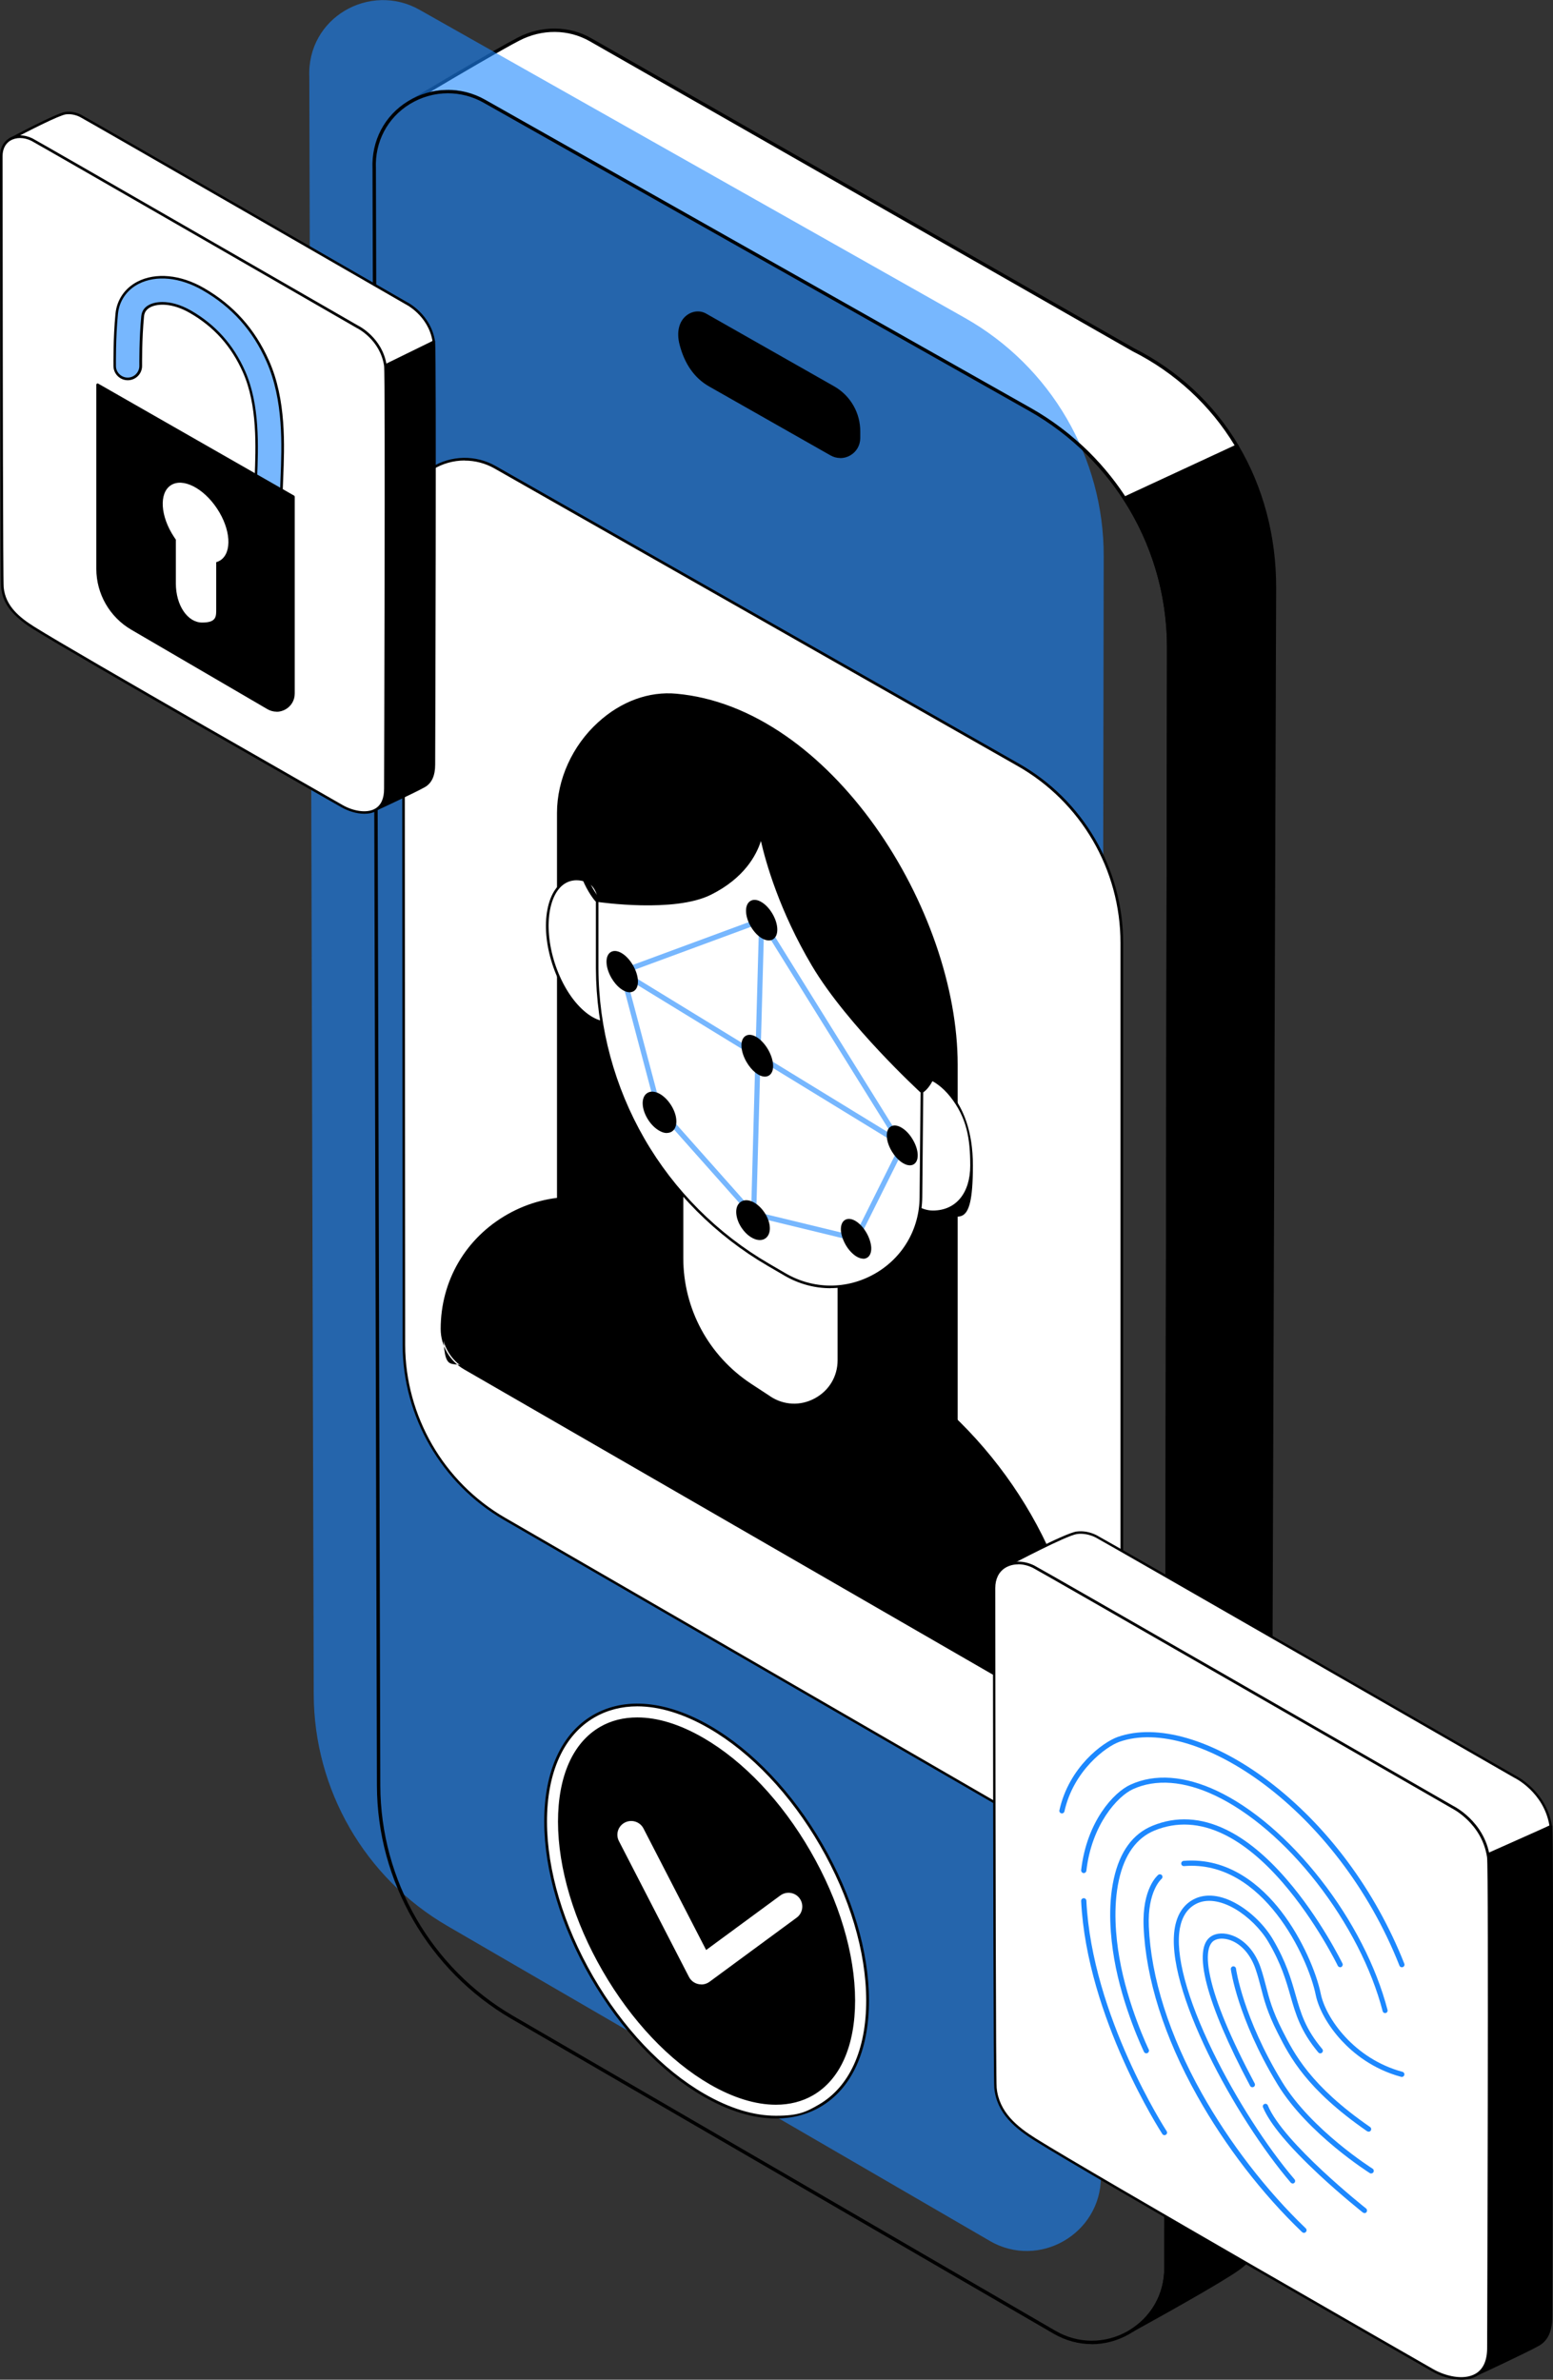 <?xml version="1.0" encoding="UTF-8"?>
<svg xmlns="http://www.w3.org/2000/svg" version="1.1" viewBox="0 0 1693 2594.7">
  <rect x="0" y="0" width="1693" height="2594.7" fill="#333333" stroke="none"/>
  <defs>
    <style>
      .cls-1, .cls-2, .cls-3, .cls-4 {
        stroke-width: 0px;
      }

      .cls-1, .cls-3 {
        fill: #1d88fe;
        mix-blend-mode: multiply;
      }

      .cls-2 {
        fill: #000;
      }

      .cls-3 {
        opacity: .6;
      }

      .cls-5 {
        isolation: isolate;
      }

      .cls-4 {
        fill: #fff;
      }
    </style>
  </defs>
  <g class="cls-5">
    <g id="Layer_1" data-name="Layer 1">
      <g>
        <g>
          <path class="cls-2" d="M1348.6,486.5c27.1,45.7,41,99,40.9,154.1l-6,1767.5c0,28.1-13.8,51.4-33.8,65.7-19.2,13.7-86.6,51.2-114.5,66.6-.2.1-.4.3-.6.4,21.5-14.1,36.5-38.2,36.5-67.5l3-1767.1c.1-57.8-16.6-114.4-48.1-162.8l122.7-56.9h0Z"/>
          <path class="cls-2" d="M1234.5,2542.6c-1,0-1.8-.8-1.8-1.8,0-.6.3-1.2.8-1.5l.3-.2.3-.2c22.3-14.9,35.1-38.7,35.1-65.6l3-1767.1c0-57.6-16.4-113.5-47.8-161.8-.6-.9-.3-2,.5-2.5,0,0,.1,0,.2-.1l122.7-56.9c.9-.4,1.9,0,2.3.7,27,45.5,41.2,99.1,41.1,155l-6,1767.5c0,27-12.6,51.5-34.5,67.1-19.1,13.7-86.5,51.2-114.7,66.7l-.2.2c-.1,0-.2.2-.4.2-.3.2-.6.3-1,.3h0ZM1228.6,544.1c31,48.5,47.4,104.5,47.3,162l-3,1767.1c0,21.6-7.9,41.3-22.2,56.4,32.3-18,82-46.1,97.9-57.4,20.9-14.9,33-38.3,33-64.2l6-1767.5c0-54.7-13.7-107.1-39.8-151.7l-119.3,55.3h0Z"/>
          <path class="cls-4" d="M1225.9,543.3c-26.1-40.1-61.4-73.4-103.1-96.9L528,110.3c-26.4-14.9-56.6-13.1-80,.3,12.3-7.3,92.7-55.3,117.5-68.1,23.7-12.2,52.9-13.6,78.1.7l591.7,338c49.6,24.9,87.5,61.6,113.4,105.2l-122.7,56.9h0Z"/>
          <path class="cls-2" d="M1225.9,545.2c-.6,0-1.2-.3-1.5-.8-25.8-39.7-61.2-73-102.5-96.3L527.1,111.9c-24.5-13.8-53.7-13.7-78.2.3-.9.5-2,.2-2.5-.7-.5-.9-.2-1.9.6-2.5,9.4-5.6,92.2-55,117.6-68.1,25.8-13.3,55.6-13,79.8.7l591.7,338c47.7,24,87.2,60.6,114,105.9.5.9.2,2-.6,2.5,0,0-.1,0-.2,0l-122.7,56.9c-.2.1-.5.2-.8.2h0ZM488.2,97.9c14,0,27.9,3.6,40.6,10.8l594.8,336.1c41.3,23.3,76.8,56.6,102.9,96.2l119.4-55.4c-26.5-43.8-65-79.4-111.6-102.8L642.6,44.8c-23.2-13.1-51.7-13.3-76.3-.6-18.7,9.6-68.8,39.1-97.4,56.1,6.3-1.6,12.9-2.3,19.4-2.3h0Z"/>
          <path class="cls-3" d="M1078.9,2443.3l-591.1-343.3c-90-52.3-145.5-148.5-145.8-252.6l-4.8-1763.2c-2.9-65.2,66.3-103.9,120-73.6l594.8,336.1c93.6,52.9,151.4,152.2,151.2,259.7l-3,1767.1c-.1,62.3-67.6,101.1-121.4,69.8h0Z"/>
          <path class="cls-2" d="M1190.2,2555.9c-14.3,0-28.5-3.8-41.5-11.3l-591.1-343.3c-90.2-52.4-146.4-149.8-146.7-254.2l-4.8-1763.2c-1.3-30.4,13.1-57.9,38.6-73.5,25.7-15.8,57.9-16.4,84.1-1.6l594.8,336.1c94,53.1,152.3,153.3,152.1,261.3l-3,1767.1c0,29.9-15.6,56.7-41.5,71.6-12.9,7.4-27,11.1-41.2,11.1h0ZM488.3,101.7c-14.7,0-29.1,4.1-41.6,11.8-24.4,15-38.2,41.3-36.9,70.3l4.8,1763.3c.3,103.1,55.8,199.3,144.9,251l591.1,343.3c24.7,14.3,54.2,14.4,79,.2,24.8-14.2,39.6-39.8,39.6-68.4l3-1767.1c.2-106.7-57.4-205.6-150.3-258.1L527.1,111.9c-11.8-6.7-25.2-10.2-38.8-10.2Z"/>
          <path class="cls-2" d="M906.2,494.9l-132.2-75.1c-16.9-9.6-26.6-26-31.5-44.7-7-27,13.4-39,26.5-31.6l139.4,79.2c17.2,9.8,27.8,28.1,27.6,47.9v7.2c-.2,15.2-16.6,24.6-29.8,17.1Z"/>
          <path class="cls-2" d="M916,499.4c-3.7,0-7.4-1-10.7-2.9l-132.2-75.1c-15.9-9-26.8-24.4-32.3-45.8-3.5-13.5-.6-25.4,7.8-31.8,6.4-4.9,14.7-5.6,21.3-1.8l139.4,79.2c17.8,10.1,28.7,29.1,28.5,49.5v7.2c-.1,7.8-4.2,14.8-11,18.7-3.3,1.9-7,2.9-10.9,2.9ZM907.1,493.3c5.6,3.2,12.3,3.2,18,0s9-9,9.1-15.5v-7.2c.2-19.1-10-36.8-26.6-46.3l-139.4-79.2c-5.3-3-12.1-2.4-17.3,1.6-3.4,2.6-11,10.7-6.5,28,5.3,20.4,15.6,35.1,30.6,43.6l132.2,75.1h0Z"/>
        </g>
        <g>
          <path class="cls-4" d="M1109.4,833.6l-569.9-324.2c-21.3-12-47.5-11.5-68.3,1.3-20.7,12.7-32.5,35-31.5,59.6l.6,896.2c.2,77.8,42.2,150.4,109.5,189.4l572.2,331.1c10.6,6.1,22.1,9.2,33.7,9.2s23-3,33.5-9c21.1-12.1,33.7-33.8,33.7-58.1v-900.8c.1-80.5-43.3-155.1-113.4-194.6h0Z"/>
          <path class="cls-2" d="M1155.7,1997.6c-12,0-23.9-3.2-34.4-9.4l-572.2-331.1c-67.7-39.3-110-112.4-110.2-190.7l-.6-896.2c-1-25.1,11-47.9,32.2-60.8,21.3-13.1,48.1-13.6,69.8-1.3l569.9,324.2c70.6,39.8,114.3,114.9,114.2,195.9v900.8c0,24.8-12.9,47-34.4,59.4-10.5,6-22.3,9.2-34.2,9.2h0ZM506.5,502.1c-12.2,0-24.2,3.4-34.6,9.8-20.3,12.4-31.8,34.3-30.8,58.4l.6,896.3c.2,77.3,41.9,149.4,108.8,188.2l572.2,331.1c10.1,5.9,21.6,9,33,9s22.7-3.1,32.8-8.9c20.6-11.9,33-33.1,33-56.9v-900.8c.1-80-43.1-154.1-112.7-193.4h0s-569.9-324.2-569.9-324.2c-9.9-5.6-21-8.5-32.3-8.5Z"/>
        </g>
        <g>
          <path class="cls-2" d="M608.6,1307.7v-421.3c0-71.1,62.6-134.7,128.7-128.7,167.9,15.3,305.3,234.5,305.3,403v388.4l-434-241.5Z"/>
          <path class="cls-2" d="M1042.6,1550.6c-.2,0-.5,0-.7-.2l-434-241.5c-.4-.2-.7-.7-.7-1.2v-421.3c0-36.3,16.7-73.3,44.8-98.8,25.1-22.9,55.5-34,85.5-31.2,40.5,3.7,80.6,19.2,119.2,46,35.2,24.4,68.9,58.6,97.4,98.7,56.3,79.2,89.9,176.3,89.9,259.7v388.4c0,.8-.6,1.4-1.4,1.4h0ZM610,1306.9l431.2,239.9v-386c0-82.9-33.4-179.4-89.4-258.1-28.3-39.9-61.8-73.7-96.7-98-38.2-26.5-77.9-41.8-117.8-45.5-29.3-2.7-58.9,8.2-83.4,30.5-27.4,25-43.8,61.2-43.8,96.7v420.5h0Z"/>
          <path class="cls-2" d="M506.6,1491.9c-15.3-8.8-24.8-25.2-24.8-42.9,0-110.5,120.6-178.8,215.4-122.1l257.1,153.7c117.9,70.5,202.1,191.4,222.7,324.6.8,5,1.2,10.9,1.5,17.2,1,25.5-26.6,42-48.7,29.3l-623.3-359.9Z"/>
          <path class="cls-2" d="M1146.2,1857.6c-5.8,0-11.6-1.5-17-4.6l-623.3-359.9c-15.7-9.1-25.5-26-25.5-44.1,0-52.4,27.2-99.1,72.9-125,45.6-25.8,99.7-25.2,144.7,1.7l257.1,153.7c119.3,71.4,202.8,193.1,223.4,325.6.7,4.7,1.2,10.5,1.5,17.3.5,12.5-5.6,23.8-16.3,30.2-5.5,3.3-11.5,5-17.5,5ZM507.4,1490.6l623.3,359.9c10,5.7,21.8,5.6,31.6-.3,9.8-5.9,15.4-16.3,15-27.7-.3-6.7-.8-12.5-1.5-17-20.4-131.7-103.4-252.7-222-323.6l-257.1-153.7c-44.1-26.4-97.2-27-141.9-1.7-44.7,25.3-71.4,71.1-71.4,122.5s9.2,33.1,24,41.6Z"/>
          <path class="cls-4" d="M839,1523.8l-21.2-13.9c-46.4-30.6-74.4-82.4-74.4-138v-108.2h171.1v219.5c0,38.8-43.1,62-75.5,40.6Z"/>
          <path class="cls-2" d="M865.7,1533.4c-9.5,0-19-2.8-27.5-8.4l-21.2-13.9c-47-30.9-75-83-75-139.2v-108.2c0-.8.6-1.4,1.4-1.4h171.1c.8,0,1.4.6,1.4,1.4v219.5c0,18.7-9.9,35.2-26.3,44.1-7.6,4.1-15.7,6.1-23.8,6.1h0ZM839.8,1522.6c14.8,9.7,32.9,10.5,48.4,2.1,15.6-8.4,24.9-23.9,24.9-41.6v-218.1h-168.2v106.8c0,55.3,27.6,106.4,73.8,136.9l21.2,13.9Z"/>
          <path class="cls-4" d="M1059.1,1270.8c0,29.5-16,50.5-42.1,50.5s-47.3-32.1-47.3-71.7,35.4-60.9,35.4-60.9l9.8-12.3s44.3,17.5,44.3,94.4Z"/>
          <path class="cls-2" d="M1017,1322.6c-26.9,0-48.7-32.8-48.7-73.1s32.8-60,35.9-61.9l9.6-12.1c.4-.5,1-.7,1.6-.4.5.2,45.2,18.8,45.2,95.7s-17.5,51.9-43.6,51.9h0ZM1015.3,1178.1l-9.1,11.5c-.1.1-.2.2-.4.3-.3.2-34.7,21.4-34.7,59.7s20.6,70.3,45.9,70.3,40.7-19.3,40.7-49-3.8-52.2-21.7-75c-8.9-11.3-17.9-16.3-20.7-17.7Z"/>
          <path class="cls-4" d="M653.7,998.3s39.9,108.4,16.6,115.8-53.3-21-67-63.7-5.9-83.3,17.4-90.8c5.8-1.8,11.9-1.5,18.2.7,19,6.8,14.8,37.9,14.8,37.9Z"/>
          <path class="cls-2" d="M662.6,1116.7c-9.7,0-20.2-5-30.3-14.6-12.8-12.2-23.6-30.4-30.3-51.2-6.7-20.9-8.6-41.9-5.2-59.3,3.4-17.7,11.7-29.5,23.5-33.3,5.9-1.9,12.3-1.7,19.1.7,18.9,6.7,16.2,35.4,15.8,39.1,2.5,6.8,32.4,89.6,21.5,111.9-1.4,2.8-3.4,4.7-5.9,5.5-2.6.8-5.4,1.3-8.2,1.3h0ZM628.5,959.8c-2.5,0-4.9.4-7.3,1.1-10.8,3.4-18.4,14.5-21.6,31.1-3.2,16.9-1.4,37.5,5.1,57.9,6.6,20.4,17,38.2,29.5,50.1,12.3,11.7,24.9,16.2,35.7,12.7,1.8-.6,3.2-1.9,4.2-4,10.6-21.7-21.4-109.1-21.7-110,0-.2-.1-.4,0-.7,0-.3,3.8-30.1-13.9-36.4-3.4-1.2-6.8-1.8-10-1.8h0Z"/>
          <path class="cls-4" d="M1005,1188.7l-1.1,116.7c-.5,75.6-82.7,122.4-148.1,84.3l-18.2-10.6c-115.1-67.1-186.1-190.1-186.6-323.2v-75.3s79.5,7.5,104.1-1c61.5-21.2,74.4-76.8,74.4-76.8,0,0,16.7,81.3,57.9,148.6,23.6,38.5,117.6,137.3,117.6,137.3h0Z"/>
          <path class="cls-2" d="M905.4,1404.6c-17.3,0-34.6-4.6-50.3-13.8l-18.2-10.6c-56.7-33-104-80.5-136.8-137.3-32.8-56.8-50.2-121.5-50.5-187.1v-75.3c0-.8.6-1.4,1.4-1.4,0,0,0,0,.1,0,.8,0,79.5,7.4,103.5-.9,60-20.7,73.4-75.3,73.5-75.8.1-.6.7-1.1,1.4-1.1h0c.7,0,1.2.5,1.4,1.1.2.8,17.1,81.8,57.8,148.2,23.2,38,116.4,136.1,117.4,137,.3.3.4.6.4,1l-1.1,116.7c-.3,36-19.1,68.2-50.5,86-15.5,8.8-32.5,13.2-49.5,13.2ZM652.4,982.1v73.7c.2,65.1,17.6,129.3,50.1,185.7,32.5,56.4,79.5,103.5,135.8,136.3l18.2,10.6c30.3,17.6,66.5,17.8,97,.5,30.4-17.3,48.8-48.6,49-83.6l1.1-116.1c-6.7-7-94.7-100.2-117.3-137.1-34.9-57.1-52.5-124.8-56.9-143.9-5,14.5-23.3,55.3-73.7,72.7-23,7.9-91.6,2.2-103.2,1.2h0Z"/>
          <path class="cls-2" d="M1005,1191.5c-.7,0-1.4-.3-1.9-.7-.2-.2-20.3-18.7-44.8-44.9-22.6-24.1-53.7-59.9-73.3-93.1-35.1-59.3-50-111.8-55.5-135.8-4.9,15.5-18.2,40.5-54.5,58.6-39.8,19.9-121,8.2-124.5,7.7-.7,0-1.3-.4-1.7-.9-1.2-1.4-29.9-34.7-19.6-86.2.3-1.5,1.8-2.5,3.4-2.2,1.5.3,2.5,1.8,2.2,3.3-8.9,44.6,13.5,75.4,17.6,80.6,9.8,1.3,84.2,10.6,120-7.3,27.1-13.6,40.4-31.3,46.8-43.8,6.9-13.5,7.4-24,7.4-24.1,0-1.5,1.2-2.6,2.7-2.7,1.5,0,2.7,1,2.9,2.4,0,.7,10.4,67.8,57.6,147.6,19.4,32.7,50.1,68.1,72.5,92,20.2,21.6,37.4,37.9,42.8,43,1.7-1.5,4.5-4.7,7.3-10.3,4.1-8.3,9-23.7,9-50.3s1.3-2.8,2.8-2.8,2.8,1.3,2.8,2.8c0,54.5-19.9,66.3-20.8,66.8-.4.2-.9.4-1.4.4h0Z"/>
          <g>
            <path class="cls-3" d="M821.5,1326h0c-1.6,0-2.8-1.3-2.7-2.9l8.4-306.5c0-1.6,1.3-2.8,2.9-2.7,1.6,0,2.8,1.3,2.7,2.9l-8.4,306.5c0,1.5-1.3,2.7-2.8,2.7Z"/>
            <path class="cls-3" d="M991.5,1255.1c-.5,0-1-.1-1.5-.4l-310.6-190.2c-1.3-.8-1.8-2.5-1-3.9.8-1.3,2.5-1.8,3.9-1,0,0,0,0,0,0l310.6,190.2c1.3.8,1.8,2.6.9,3.9-.5.8-1.4,1.4-2.4,1.4h0ZM933.3,1353.5c-.2,0-.4,0-.7,0l-113.3-27.5c-.6-.1-1.1-.4-1.4-.9l-98-110.3c-1-1.2-.9-3,.3-4,1.2-1,2.9-.9,3.9.2l97.4,109.7,112.5,27.3c1.5.4,2.4,1.9,2.1,3.4-.3,1.3-1.4,2.2-2.7,2.2Z"/>
            <path class="cls-3" d="M933.3,1353.5c-1.6,0-2.8-1.3-2.8-2.8,0-.4.1-.9.3-1.3l49.6-99.4-151.3-243.3-147.4,54.4,40,151c.4,1.5-.5,3.1-2,3.5s-3.1-.5-3.5-2l-40.6-153.5c-.4-1.4.4-2.9,1.8-3.4l151.9-56.1c1.3-.5,2.7,0,3.4,1.2l153.3,246.6c.5.8.6,1.9.1,2.8l-50.3,100.8c-.5,1-1.5,1.6-2.5,1.6h0Z"/>
          </g>
          <ellipse class="cls-2" cx="678.3" cy="1059.4" rx="12.2" ry="23.3" transform="translate(-439.1 481.7) rotate(-30)"/>
          <path class="cls-2" d="M686.4,1081.9c-6.3,0-14.3-6-19.9-15.7-3.2-5.6-5.1-11.5-5.3-16.7-.2-5.5,1.5-9.6,4.8-11.5,6.6-3.8,17.2,2.6,24.1,14.6,6.9,12,7.2,24.4.6,28.2-1.3.7-2.7,1.1-4.3,1.1ZM670.3,1039.8c-1,0-2,.2-2.9.7-2.3,1.4-3.5,4.5-3.3,8.9.2,4.7,2,10.2,5,15.4,5.9,10.3,15.2,16.5,20.3,13.6,5.1-2.9,4.3-14.1-1.6-24.3-4.9-8.5-12.2-14.3-17.4-14.3h0Z"/>
          <ellipse class="cls-2" cx="719" cy="1212.9" rx="13.4" ry="23.5" transform="translate(-539.3 576.6) rotate(-32.5)"/>
          <path class="cls-2" d="M727,1235.4c-2.4,0-5-.7-7.7-2.2-4.7-2.5-9.3-6.9-12.8-12.4-7.5-11.8-7.9-24.5-.9-29,7-4.5,18.4,1.3,25.9,13.1,3.5,5.5,5.6,11.5,5.8,16.8.3,5.6-1.5,9.9-4.9,12.1-1.6,1-3.4,1.5-5.4,1.5h0ZM710.9,1193.2c-1.4,0-2.7.3-3.8,1-5.5,3.5-4.7,15,1.8,25.1,3.2,5.1,7.4,9.1,11.7,11.4,4,2.1,7.7,2.4,10.3.8s3.9-5.1,3.6-9.6c-.2-4.9-2.2-10.3-5.4-15.4-5.1-8.1-12.6-13.2-18.1-13.2h0Z"/>
          <ellipse class="cls-2" cx="820.8" cy="1330.4" rx="13.6" ry="22.6" transform="translate(-600 678.4) rotate(-33.7)"/>
          <path class="cls-2" d="M828.3,1352.1c-6.5,0-14.3-5-19.9-13.4-3.5-5.2-5.5-11-5.8-16.2-.3-5.5,1.5-9.8,5-12.1,7-4.7,18.3.5,25.8,11.7,7.5,11.2,7.8,23.7.8,28.3-1.7,1.2-3.8,1.7-5.9,1.7h0ZM813.3,1311.5c-1.6,0-3,.4-4.3,1.2-2.6,1.7-3.9,5.1-3.7,9.6.2,4.7,2.1,10,5.3,14.8,6.4,9.6,16.4,14.6,21.9,10.9s4.7-14.8-1.6-24.4c-5-7.4-12.1-12.1-17.6-12.1h0Z"/>
          <ellipse class="cls-2" cx="825.6" cy="1151.1" rx="12.1" ry="23.6" transform="translate(-465.3 567.7) rotate(-30)"/>
          <path class="cls-2" d="M833.9,1173.9c-6.4,0-14.4-6.2-20.1-16-3.3-5.7-5.2-11.7-5.5-16.9-.3-5.6,1.4-9.7,4.7-11.6,6.6-3.8,17.2,2.8,24.3,14.9,7,12.2,7.4,24.7.8,28.5-1.3.7-2.7,1.1-4.2,1.1ZM817.2,1131.2c-1,0-2,.2-2.8.7-2.3,1.3-3.5,4.5-3.3,9,.2,4.8,2.1,10.3,5.1,15.6,6,10.4,15.4,16.8,20.4,13.9,5-2.9,4.2-14.2-1.8-24.6-5-8.7-12.4-14.6-17.6-14.6h0Z"/>
          <ellipse class="cls-2" cx="830.3" cy="1003.3" rx="12.3" ry="22.8" transform="translate(-390.7 550.3) rotate(-30)"/>
          <path class="cls-2" d="M838,1025.4c-2.4,0-5.1-.9-7.9-2.6-4.4-2.7-8.5-7.2-11.7-12.7-3.2-5.5-5-11.3-5.1-16.4-.2-5.4,1.6-9.5,4.9-11.4,3.3-1.9,7.7-1.4,12.3,1.5,4.4,2.7,8.5,7.2,11.7,12.7,6.8,11.8,6.9,24,.3,27.8-1.3.8-2.8,1.1-4.4,1.1h0ZM822.5,984c-1.1,0-2.1.2-3,.8-2.4,1.4-3.6,4.5-3.5,8.9.1,4.7,1.8,10,4.8,15.1,2.9,5.1,6.7,9.2,10.7,11.7,3.7,2.3,7,2.8,9.4,1.4,5.1-2.9,4.5-13.9-1.3-24-2.9-5.1-6.7-9.2-10.7-11.7-2.3-1.4-4.5-2.2-6.4-2.2h0Z"/>
          <ellipse class="cls-2" cx="983.6" cy="1248.9" rx="11.7" ry="22.7" transform="translate(-505.6 692.5) rotate(-31.3)"/>
          <path class="cls-2" d="M991.9,1270.6c-6.1,0-13.9-5.7-19.5-14.9-3.3-5.4-5.3-11.1-5.6-16.1-.4-5.4,1.1-9.4,4.3-11.3,3.1-1.9,7.4-1.4,12,1.4,4.3,2.6,8.5,7,11.7,12.4,7,11.5,7.6,23.6,1.3,27.4-1.3.8-2.7,1.1-4.2,1.1ZM975.3,1230c-1,0-2,.2-2.8.7-2.2,1.3-3.2,4.5-2.9,8.7.3,4.6,2.2,9.9,5.2,14.8,6,9.9,15.1,15.7,19.8,12.9,4.8-2.9,3.7-13.6-2.3-23.5-3-5-6.9-9.1-10.8-11.5-2.3-1.4-4.4-2.1-6.3-2.1h0Z"/>
          <ellipse class="cls-2" cx="933.3" cy="1350.7" rx="11.7" ry="22.5" transform="translate(-550.7 648.4) rotate(-30)"/>
          <path class="cls-2" d="M941.1,1372.4c-2.4,0-5-.9-7.8-2.6-4.2-2.7-8.3-7.1-11.4-12.5-3.1-5.4-4.9-11.1-5.2-16.1-.2-5.3,1.4-9.3,4.6-11.1,6.4-3.7,16.6,2.5,23.3,14.1,3.1,5.4,4.9,11.1,5.2,16.1.2,5.3-1.4,9.3-4.6,11.1-1.2.7-2.6,1.1-4.1,1.1h0ZM925.5,1331.8c-1,0-1.9.2-2.7.7-2.2,1.3-3.4,4.3-3.2,8.6.2,4.6,1.9,9.8,4.8,14.8,2.9,5,6.6,9.1,10.5,11.5,3.6,2.3,6.8,2.8,9,1.5,2.2-1.3,3.4-4.3,3.2-8.6-.2-4.6-1.9-9.8-4.8-14.8-4.8-8.2-11.7-13.8-16.7-13.8h0Z"/>
        </g>
        <g>
          <ellipse class="cls-2" cx="770.3" cy="2083.7" rx="136.8" ry="237.9" transform="translate(-939.7 665.6) rotate(-30)"/>
          <path class="cls-2" d="M846.2,2302.3c-63.5,0-142.8-58-195.7-149.4-66.1-114.3-66.1-238.3,0-276.4,66.1-38.1,173.6,23.9,239.6,138.2,31.9,55.3,49.6,114.4,49.7,166.4.1,52.4-17.5,91.4-49.7,110-13.2,7.6-28.1,11.2-43.9,11.2h0ZM694.6,1868.1c-15.4,0-29.8,3.5-42.6,10.9-64.6,37.3-64.1,159.4,1.1,272.3,65.2,112.9,170.9,174.4,235.5,137.1,31.2-18,48.3-56.1,48.2-107.4-.1-51.6-17.6-110.1-49.3-164.9-52.3-90.5-130.6-148-192.9-148Z"/>
          <path class="cls-4" d="M764.5,2163.7c-5.6,0-10.8-3.1-13.4-8.1l-76.4-148.2c-3.8-7.4-.9-16.4,6.5-20.2,7.4-3.8,16.5-.9,20.3,6.5l68.3,132.5,80.9-59.5c6.7-4.9,16.1-3.5,21,3.2,4.9,6.7,3.5,16.1-3.2,21l-95.1,70c-2.6,1.9-5.7,2.9-8.9,2.9h0Z"/>
          <path class="cls-4" d="M845.9,2308.4c-24.4,0-51.2-8.1-79-24.2-46-26.6-89.2-72.2-121.6-128.4-32.4-56.1-50.4-116.3-50.5-169.4-.1-54.6,18.6-95.5,52.7-115.2,34.1-19.7,78.9-15.4,126.2,12,46,26.6,89.2,72.2,121.6,128.4s50.4,116.3,50.5,169.4c.1,54.6-18.6,95.5-52.7,115.2-14.1,8.1-30,12.2-47.2,12.2h0ZM694.7,1874.1c-14.6,0-28,3.4-39.8,10.1-29.2,16.9-45.3,53.1-45.2,102.2,0,50.5,17.3,108,48.5,162,31.2,53.9,72.4,97.6,116.1,122.9,42.4,24.6,81.9,28.9,111.1,12,29.2-16.9,45.3-53.1,45.2-102.2,0-50.5-17.3-108-48.5-162s-72.4-97.6-116.1-122.9c-25.4-14.7-49.7-22.1-71.4-22.1h0Z"/>
          <path class="cls-2" d="M845.9,2309.9c-25,0-51.8-8.2-79.7-24.4-46.2-26.8-89.6-72.6-122.2-128.9-32.6-56.4-50.6-116.8-50.7-170.2-.1-55.2,18.9-96.6,53.4-116.5,34.6-19.9,79.9-15.7,127.7,12,46.2,26.8,89.6,72.6,122.2,128.9,32.6,56.4,50.6,116.8,50.7,170.2.1,55.2-18.9,96.6-53.4,116.5-14.2,8.2-30.4,12.4-48,12.4ZM694.7,1860.5c-16.9,0-32.6,4-46.5,12-33.6,19.4-52,59.8-51.9,113.9.1,52.9,18,112.8,50.3,168.7,32.3,55.9,75.3,101.3,121.1,127.8,27.5,15.9,53.8,24,78.2,24s32.7-4,46.5-12c33.6-19.4,52-59.8,51.9-113.9-.1-52.9-18-112.8-50.3-168.7-32.3-55.9-75.3-101.3-121.1-127.8-27.5-15.9-54.1-24-78.2-24ZM845.8,2294.9c-22,0-46.5-7.5-72.1-22.3-44-25.5-85.4-69.3-116.7-123.5-31.3-54.1-48.6-111.9-48.7-162.7,0-49.6,16.2-86.3,45.9-103.5,11.9-6.9,25.5-10.3,40.5-10.3,22.3,0,46.5,7.5,72.1,22.3,44,25.5,85.4,69.3,116.7,123.5s48.6,111.9,48.7,162.7c0,49.6-16.2,86.3-45.9,103.5-12,6.9-25.6,10.3-40.5,10.3h0ZM694.7,1875.6c-14.4,0-27.6,3.3-39,9.9-28.7,16.6-44.5,52.4-44.4,100.9,0,50.3,17.2,107.5,48.3,161.2,31,53.7,72.1,97.1,115.6,122.4,42,24.3,80.9,28.6,109.6,12,28.7-16.6,44.5-52.4,44.4-100.9,0-50.3-17.2-107.5-48.3-161.2-31-53.7-72.1-97.1-115.6-122.4-25.1-14.6-48.9-21.9-70.6-21.9h0Z"/>
        </g>
        <g>
          <path class="cls-4" d="M473,372.7c-4.6-29.9-30.5-42.3-30.5-42.3,0,0-349.2-201.4-354.8-204.1-5.5-2.6-11.1-3.6-16.1-2.9-9.8,1.3-60.5,28.4-60.5,28.4l25.8,477.2,436-256.3Z"/>
          <path class="cls-2" d="M37,630.4c-.8,0-1.4-.6-1.4-1.3L9.7,151.9c0-.5.3-1.1.7-1.3,2.1-1.1,51-27.3,60.9-28.6,5.5-.7,11.3.3,16.9,3,5.5,2.7,340.6,195.9,354.9,204.1.2,0,26.6,13,31.2,43.3,0,.6-.2,1.1-.7,1.4L37.7,630.2c-.2.1-.5.2-.7.2ZM12.6,152.6l25.7,473.9,433.2-254.6c-4.8-28.2-29.4-40.2-29.6-40.3-3.6-2.1-349.3-201.4-354.8-204.1-5.1-2.5-10.4-3.4-15.3-2.8-7.4,1-41.5,18.4-59.2,27.8Z"/>
          <path class="cls-2" d="M343.6,586.7l67.7,295.3s40.7-18.9,51.3-24.9c6.3-3.6,10.7-10.8,10.6-23.3,0,0,1.5-450.6-.1-461.1l-52.9,25.9-76.5,188.1Z"/>
          <path class="cls-2" d="M411.3,883.4c-.7,0-1.2-.5-1.4-1.1l-67.7-295.3c0-.3,0-.6,0-.9l76.5-188.1c.1-.3.4-.6.7-.7l52.9-25.9c.7-.3,1.5,0,1.9.6,0,.1.1.3.1.4,1.6,10.4.2,442.9.1,461.3,0,12-3.7,20.3-11.3,24.6-10.5,5.9-49.7,24.2-51.4,24.9-.2,0-.4.1-.6.1ZM345.1,586.8l67.2,293.1c7.6-3.6,40.4-18.9,49.6-24.1,6.6-3.8,9.9-11.2,9.9-22.1,0-4.4,1.4-425,0-458.9l-50.5,24.8-76.1,187.2Z"/>
          <path class="cls-4" d="M420.2,398.6c-4.6-29.9-30.5-42.3-30.5-42.3,0,0-349.2-201.4-354.8-204.1-16-7.8-33.5-.7-33.4,18.1.2,51.2.2,460.3,1.2,470.2,2.1,21.7,18.6,34.4,34.1,44.1,47.6,29.9,336.2,194.4,336.2,194.4,16.3,9.5,47.6,14.2,47.3-19.3,0,0,1.5-450.6-.1-461.1h0Z"/>
          <path class="cls-2" d="M397.2,887.3c-8.7,0-18-3.1-25-7.1-2.9-1.6-289.1-164.8-336.2-194.4-28.5-17.9-33.5-32.9-34.7-45.2-.7-7.5-1-239.2-1.1-377.6C0,218.3,0,183,0,170.3c0-8.5,3.4-15.3,9.6-19.3,7.1-4.5,16.7-4.5,25.8-.1,5.5,2.7,340.6,195.9,354.9,204.1.2,0,26.6,13,31.2,43.3,1.6,10.4.2,442.9.1,461.3,0,11.9-3.7,20.1-11.1,24.5-3.9,2.3-8.5,3.2-13.3,3.2ZM21.9,150.5c-3.9,0-7.6,1-10.8,2.9-5.4,3.4-8.3,9.4-8.3,16.8,0,12.7,0,48,.1,92.7.1,138.4.4,370,1.1,377.4,2,20.7,17.3,32.9,33.4,43.1,47,29.5,333.3,192.7,336.1,194.4,10.2,5.9,25.6,9.7,35.5,3.9,6.5-3.8,9.8-11.2,9.7-22,0-4.5,1.5-450.7,0-460.9-4.4-28.8-29.5-41.1-29.8-41.2-3.6-2.1-349.3-201.4-354.8-204.1-4.1-2-8.3-3-12.3-3h0Z"/>
          <path class="cls-3" d="M291.8,393.7c-15.3-34.3-38.2-60-70.2-78.4-25-14.4-51.6-17-71.2-6.9-13.3,6.8-21.7,19.1-23.1,33.8-2.6,26.4-2.2,55.8-2.2,57,.1,7.8,6.5,14,14.3,14,7.8-.1,14.1-6.5,14-14.3,0-.3-.4-29,2.1-53.9.5-5.2,3.1-8.9,7.9-11.4,8.1-4.2,24.5-5,44.2,6.3,26.6,15.3,45.7,36.7,58.4,65.4,16.1,36.3,14.3,82.2,13,115.8-.2,4.9-.4,9.5-.5,13.7-.2,7.8,5.9,14.3,13.8,14.5.1,0,.3,0,.4,0,7.6,0,13.9-6.1,14.1-13.8.1-4.1.3-8.6.5-13.4,1.5-36.3,3.5-86.1-15.4-128.4h0Z"/>
          <path class="cls-2" d="M292.6,550.7h-.4c-8.6-.2-15.4-7.4-15.1-16,.1-4.3.3-8.9.5-13.7,1.3-33.4,3.2-79.1-12.8-115.1-12.6-28.4-31.6-49.6-57.9-64.7-19.1-11-35-10.3-42.8-6.3-4.4,2.3-6.7,5.5-7.1,10.2-2.4,24.4-2.1,52.5-2.1,53.7.1,8.6-6.8,15.7-15.4,15.8-8.6.1-15.7-6.8-15.8-15.4,0-1.2-.4-30.7,2.2-57.2,1.5-15.1,10.2-27.8,23.9-34.9,20-10.3,47.2-7.7,72.6,7,32.2,18.6,55.4,44.4,70.8,79,19,42.6,17,92.6,15.5,129-.2,4.8-.4,9.2-.5,13.4-.2,8.4-7.1,15.2-15.6,15.1h0ZM177,329.3c8.6,0,19.3,2.5,31.2,9.3,26.8,15.5,46.2,37.1,59,66,16.3,36.6,14.4,82.7,13.1,116.4-.2,4.9-.4,9.5-.5,13.7-.2,7,5.4,12.9,12.4,13.1h.4c6.9,0,12.6-5.5,12.7-12.4.1-4.1.3-8.6.5-13.4,1.5-36.2,3.4-85.8-15.3-127.8-15.1-34.1-37.9-59.5-69.6-77.7-24.6-14.2-50.7-16.8-69.9-6.9-12.8,6.6-21,18.5-22.4,32.6-2.6,26.3-2.2,55.6-2.2,56.9,0,7,6,12.7,12.9,12.6,7,0,12.7-5.9,12.6-12.9,0-1.2-.3-29.5,2.1-54,.6-5.7,3.4-9.8,8.7-12.5,3.5-1.8,8.4-3,14.3-3h0Z"/>
          <path class="cls-2" d="M292.3,772.1l-148.5-86.7c-23.1-13.5-37.4-38.3-37.4-65.1v-200.8l213.5,122.1v214.6c0,14.2-15.4,23-27.6,15.9h0Z"/>
          <path class="cls-2" d="M301.6,776c-3.4,0-6.9-.9-10-2.7l-148.5-86.7c-23.5-13.7-38.1-39.1-38.1-66.3v-200.8c0-.8.6-1.4,1.4-1.4.2,0,.5,0,.7.2l213.5,122.1c.4.3.7.7.7,1.2v214.6c0,7.2-3.7,13.6-9.9,17.2-3,1.7-6.4,2.7-9.9,2.7h0ZM293,770.9c5.3,3.1,11.7,3.1,17,0,5.3-3.1,8.5-8.6,8.5-14.7v-213.8l-210.7-120.5v198.3c0,26.2,14.1,50.7,36.7,63.9l148.5,86.7Z"/>
          <path class="cls-4" d="M236.6,554.5c-15-22.6-37.6-33.9-50.5-25.3-12.9,8.6-11.3,33.8,3.7,56.4.6,1,1.3,1.9,1.9,2.8v47.7c0,24,12.8,42.7,28.7,42.7s15.3-6.8,15.3-15.3v-50.5c1.6-.5,3.2-1.2,4.6-2.1,12.9-8.6,11.3-33.8-3.7-56.4h0Z"/>
        </g>
        <g>
          <path class="cls-4" d="M1690.7,1991.4c-5.9-38.4-39.3-54.3-39.3-54.3,0,0-449.5-258.6-456.6-262.1-7-3.4-14.2-4.6-20.7-3.7-12.6,1.7-77.8,36.5-77.8,36.5l33.3,554,561.2-270.3Z"/>
          <path class="cls-2" d="M1129.4,2263.1c-.8,0-1.4-.6-1.4-1.3l-33.3-554c0-.6.3-1.1.7-1.3,2.7-1.4,65.6-35,78.3-36.6,7-.9,14.4.4,21.5,3.9,7.1,3.4,438.4,251.6,456.7,262.1.2.1,34.1,16.6,40,55.3,0,.6-.2,1.2-.8,1.5l-561.2,270.3c-.2,0-.4.1-.6.1ZM1097.6,1708.5l33.1,551,558.4-269c-6.1-36.5-38-52.1-38.4-52.2-4.6-2.6-449.6-258.7-456.6-262.1-6.6-3.2-13.5-4.4-19.9-3.6-11.4,1.5-69,31.9-76.5,35.9Z"/>
          <path class="cls-2" d="M1129.4,2261.7l481.8,326.5s52.4-24.3,66-32c8.1-4.6,13.7-13.8,13.6-30,0,0,1.9-521.5-.1-534.9l-68.5,30.6-492.7,239.7Z"/>
          <path class="cls-2" d="M1611.2,2589.6c-.3,0-.6,0-.8-.2l-481.8-326.5c-.6-.4-.8-1.3-.4-2,.1-.2.3-.4.6-.5l492.7-239.7,68.6-30.6c.7-.3,1.6,0,1.9.7,0,.1,0,.2.1.4,2,13.3.2,513.9.1,535.2,0,15.2-4.7,25.7-14.3,31.2-13.4,7.6-65.6,31.8-66.1,32-.2,0-.4.1-.6.1h0ZM1132.3,2261.9l479.1,324.7c6.4-3,52.7-24.5,65.1-31.6,8.6-4.9,13-14.6,12.9-28.7,0-5.1,1.8-496.3,0-532.8l-66.7,29.8-490.4,238.6Z"/>
          <path class="cls-4" d="M1622.6,2024.7c-5.9-38.4-39.3-54.3-39.3-54.3,0,0-449.5-258.6-456.6-262.1-20.6-10-43.1-.9-43,23.2.2,65.7.3,532.3,1.6,545,2.7,27.8,23.9,44.2,43.9,56.7,61.3,38.4,432.7,251.3,432.7,251.3,21,12.2,61.2,18.2,60.9-24.8,0,0,1.9-521.5-.1-534.9h0Z"/>
          <path class="cls-2" d="M1593.1,2594.7c-11.1,0-23.1-3.9-32-9.1-3.7-2.1-372.1-213.3-432.7-251.3-21.5-13.5-41.8-29.8-44.5-57.7-.9-9.7-1.2-278-1.4-438.3,0-50.8-.1-90.9-.1-106.9,0-10.8,4.3-19.4,12.2-24.4,9-5.7,21.3-5.7,32.8-.1,7.1,3.4,438.4,251.6,456.7,262.1.2.1,34.1,16.6,40,55.3,2,13.3.2,513.9.1,535.2,0,15.1-4.6,25.6-14.1,31.1-4.9,2.9-10.8,4.1-17,4.1ZM1110,1705.7c-5.2,0-10,1.3-14.1,3.8-7.1,4.4-10.9,12.2-10.9,22,0,16,0,56.1.1,106.9.2,160.3.5,428.5,1.4,438,2.6,26.7,22.3,42.5,43.2,55.6,60.6,37.9,428.9,249.1,432.7,251.2,13.2,7.6,33.2,12.5,46.1,5,8.5-4.9,12.8-14.6,12.7-28.6,0-5.2,1.9-521.6-.1-534.7-5.7-37.2-38.2-53.1-38.5-53.3-4.6-2.6-449.6-258.7-456.6-262.1-5.3-2.6-10.8-3.9-16-3.9Z"/>
          <g>
            <path class="cls-1" d="M1528.2,2145c-1.1,0-2.2-.7-2.6-1.8-67.5-171-222.2-273.3-305.3-244-14.7,5.2-50.1,31.5-59.9,75.8-.3,1.5-1.8,2.5-3.3,2.2-1.5-.3-2.5-1.8-2.2-3.3,0,0,0,0,0,0,10.4-47.1,47.3-74.2,63.5-80,43-15.2,104.3,2.7,164.1,47.8,64,48.4,116.7,119.2,148.4,199.4.6,1.5-.1,3.1-1.6,3.7-.3.1-.7.2-1,.2Z"/>
            <path class="cls-1" d="M1510,2195c-1.3,0-2.4-.9-2.7-2.1-12.1-46.6-37.7-96.3-71.9-140.2-33.9-43.5-73.3-77.2-110.9-95-33.6-15.9-64.6-18.3-89.6-6.8-16.5,7.6-44.8,38.4-50.6,88.9-.2,1.5-1.6,2.7-3.2,2.5-1.5-.2-2.6-1.6-2.5-3.1,6.1-53.2,35.5-85,53.8-93.3,26.6-12.2,59.2-9.8,94.4,6.8,38.3,18.1,78.4,52.4,112.9,96.6,34.7,44.4,60.6,94.9,72.9,142.2.4,1.5-.5,3.1-2,3.4-.2,0-.5,0-.7,0h0Z"/>
            <path class="cls-1" d="M1249.6,2238.8c-1.1,0-2.1-.6-2.5-1.6-.2-.5-23.4-48.4-32.5-101.6-3.9-22.8-7.2-56.3-.4-87,6.5-29.6,20.7-49.1,42.2-57.9,25.8-10.6,52.9-9.1,80.4,4.3,21.8,10.6,43.9,28.8,65.7,54,37,42.6,60.7,91.4,61,91.9.7,1.4,0,3.1-1.3,3.8s-3.1,0-3.8-1.3h0c-.2-.5-23.7-48.7-60.2-90.8-21.3-24.6-42.8-42.2-63.9-52.5-26-12.7-51.5-14.1-75.7-4.2-19.6,8.1-32.7,26.2-38.8,53.9-6.6,29.8-3.4,62.6.5,84.9,9,52.3,31.8,99.6,32,100,.7,1.4,0,3.1-1.3,3.8-.4.2-.8.3-1.2.3h0ZM1269.5,2328.1c-1,0-1.9-.5-2.4-1.3-.8-1.3-82.3-127-88.5-254.1,0-1.6,1.1-2.9,2.7-3s2.9,1.1,3,2.7c0,0,0,0,0,0,6.1,125.6,86.7,250.1,87.5,251.3.9,1.3.5,3.1-.8,3.9-.5.3-1,.5-1.5.5Z"/>
            <path class="cls-1" d="M1421.5,2434.6c-.7,0-1.4-.3-2-.8-43.3-41.4-84-94.2-114.4-148.6-35.9-64.1-56.1-127.9-58.4-184.6-1.7-41.7,15.3-55.8,16-56.4,1.2-.9,3-.7,4,.5.9,1.2.7,2.9-.4,3.9-.3.2-15.5,13.4-13.9,51.8,2.3,55.8,22.3,118.7,57.7,182,30.2,53.9,70.5,106.2,113.4,147.3,1.1,1.1,1.2,2.9,0,4-.5.6-1.3.9-2,.9h0ZM1528.2,2264.5c-.2,0-.5,0-.7,0-31.2-8.4-52.5-26.1-64.9-39.5-14.5-15.6-25.1-34.3-28.3-50-8.1-40-57.3-147.5-143.5-140.3-1.6.1-2.9-1-3.1-2.6-.1-1.6,1-2.9,2.6-3.1,49.6-4.1,85.2,27.6,106.3,54.9,23.3,30.1,38.7,67.7,43.2,89.9,5.5,26.9,36.7,71.1,89.1,85.2,1.5.4,2.4,2,2,3.5-.3,1.2-1.5,2.1-2.7,2.1h0Z"/>
            <path class="cls-1" d="M1409.3,2380.8c-.8,0-1.6-.4-2.2-1-59.7-69.8-138.6-213-126.2-278.8,2.7-14.1,9.4-24.2,20-29.9,13.2-7.1,30.4-5.2,48.3,5.3,15.2,8.9,29.5,23.1,38.3,37.9,14.6,24.7,20,43.7,24.8,60.5,5.7,20,10.6,37.3,29.2,59.4,1,1.2.8,3-.4,4-1.2,1-3,.8-4-.4h0c-19.3-23.1-24.6-41.7-30.3-61.5-4.7-16.4-10-35.1-24.2-59.1-8.2-13.9-22.1-27.6-36.3-35.9-16.2-9.4-31.4-11.3-42.8-5.2-9.1,4.9-14.8,13.6-17.2,26-5.4,28.5,7.5,76.6,36.1,135.3,24.6,50.4,58.6,103.5,88.8,138.8,1,1.2.9,3-.3,4-.5.4-1.2.7-1.8.7Z"/>
            <path class="cls-1" d="M1491.8,2324.2c-.6,0-1.1-.2-1.6-.5-66.1-45.8-84.2-81.2-97.3-107.1-11.3-22.2-14.9-36.2-18.4-49.8-1.7-6.5-3.3-12.7-5.7-19.7-5.3-15.7-15.4-27.2-27.5-31.6-6.8-2.4-13.4-2.3-17.8.4-4.2,2.6-10.3,11.1-4.2,39.3,6,28.1,22.3,67.3,48.5,116.5.7,1.4.2,3.1-1.2,3.8-1.4.7-3,.2-3.8-1.2-48.2-90.7-63.6-150.2-42.2-163.2,5.8-3.6,14.3-3.9,22.7-.8,13.8,5,25.1,17.8,31,35.1,2.5,7.3,4.1,13.8,5.8,20.1,3.4,13.3,7,27.1,18,48.7,12.9,25.3,30.5,60,95.5,105,1.3.9,1.6,2.7.7,3.9-.5.8-1.4,1.2-2.3,1.2h0Z"/>
            <path class="cls-1" d="M1494.9,2369.9c-.5,0-1-.1-1.5-.4-.7-.4-67.8-42.8-100.5-96.5-22.7-37.2-35.3-69.4-42-89.8-7.2-22.2-9.1-35.5-9.1-36-.2-1.5.9-3,2.4-3.2,1.5-.2,3,.9,3.2,2.4,0,.5,7.6,53.5,50.3,123.6,32,52.5,98,94.2,98.6,94.6,1.3.8,1.7,2.6.9,3.9-.5.8-1.4,1.3-2.4,1.3h0ZM1487.5,2413c-.6,0-1.2-.2-1.8-.6-.2-.2-23-18.2-47.6-41.1-33.2-31-53.8-55.7-61.2-73.5-.6-1.4,0-3.1,1.5-3.7,1.4-.6,3.1,0,3.7,1.5,0,0,0,0,0,0,16.9,40.9,106.2,111.7,107.1,112.4,1.2,1,1.4,2.7.5,4-.5.7-1.4,1.1-2.2,1.1h0Z"/>
          </g>
        </g>
      </g>
    </g>
  </g>
</svg>